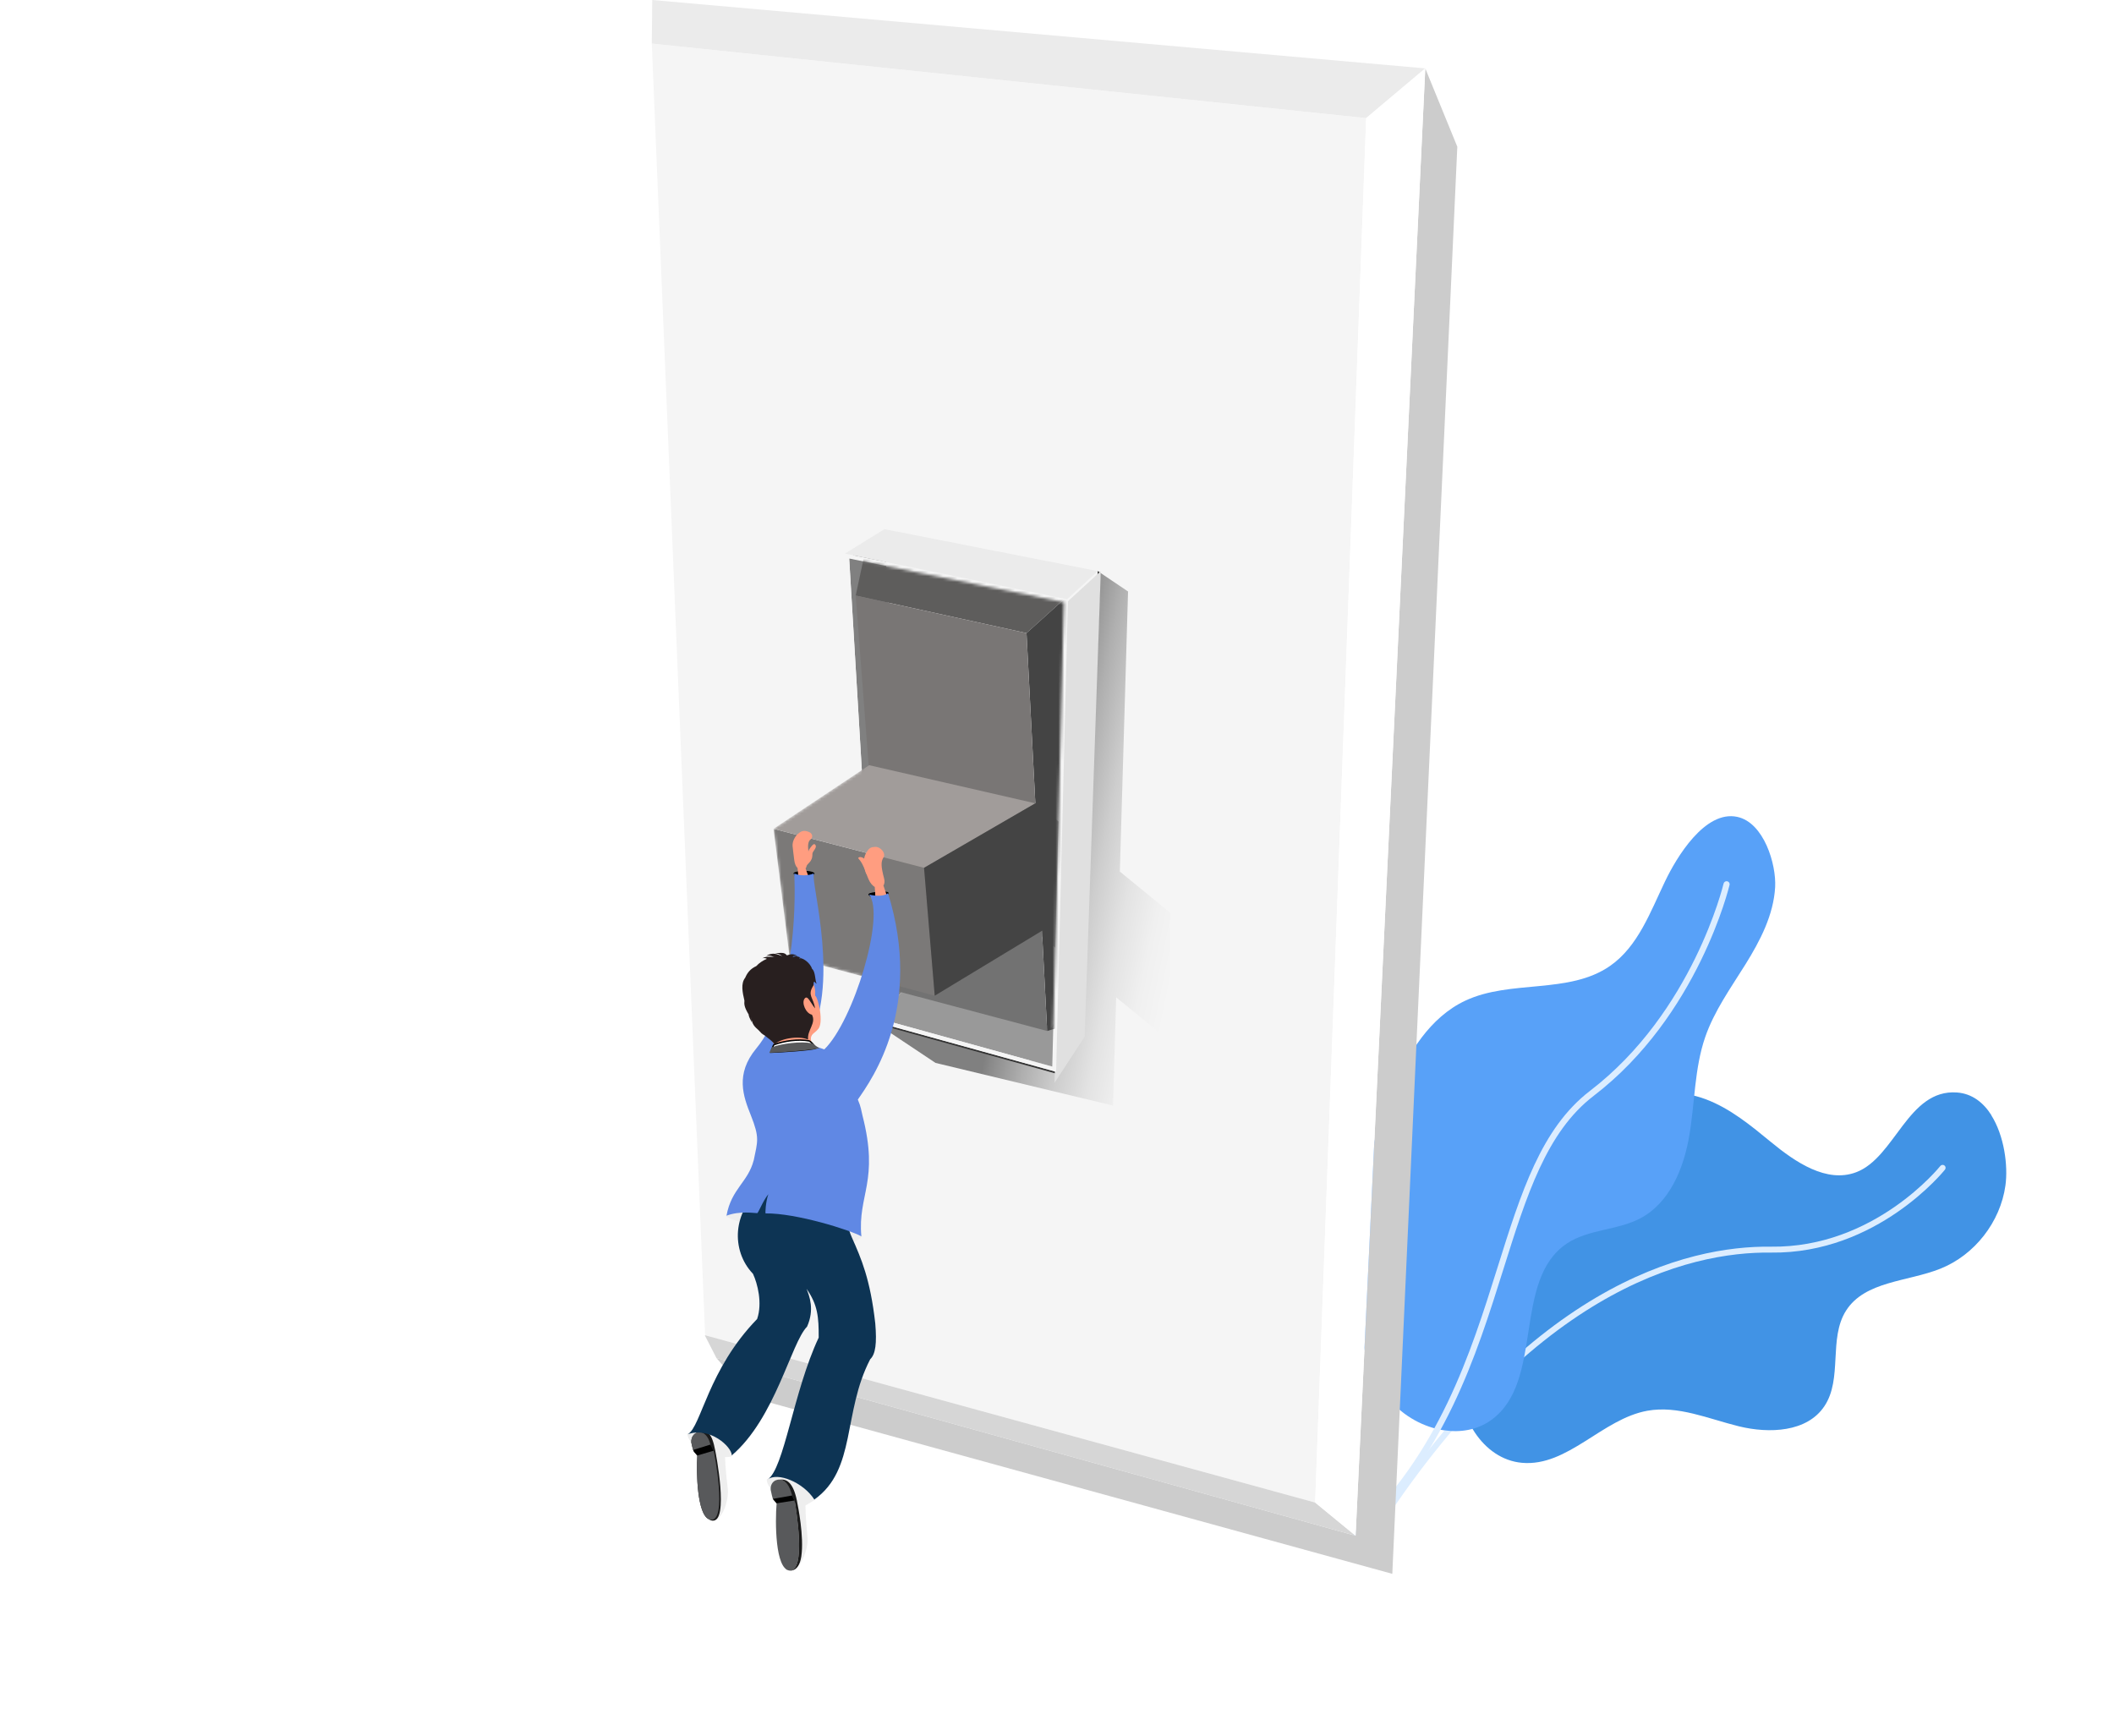 <?xml version="1.0" encoding="UTF-8"?> <svg xmlns="http://www.w3.org/2000/svg" width="732" height="601" viewBox="0 0 732 601" fill="none"><g clip-path="url(#clip0_1662_6048)"><path d="M227.842 320.11C244.51 320.11 260.262 323.367 274.786 329.265C292.668 291.398 330.738 265.328 374.783 265.328C433.19 265.328 481.051 311.105 485.339 369.295C500.78 361.22 518.217 356.567 536.72 356.567C597.891 356.567 647.586 406.998 647.586 469.225C647.586 474.192 647.276 478.996 646.669 483.813C654.316 480.241 662.717 478.229 671.591 478.229C704.766 478.229 731.535 505.545 731.535 539.211C731.535 572.877 704.78 600.042 671.591 600.042H83.949C37.612 600.042 0 561.874 0 514.851C0 467.829 37.612 429.66 83.949 429.66C90.53 429.66 96.787 430.441 102.91 431.836C110.705 368.843 163.771 320.11 227.842 320.11Z" fill="white"></path></g><path d="M689.554 386.166C686.816 381.816 682.889 378.68 677.643 378.292C660.628 377.039 656.239 400.828 642.689 405.918C632.471 409.752 621.713 402.438 613.272 395.491C606.247 389.721 599.086 383.788 590.565 380.604C582.055 377.42 571.778 377.419 564.566 382.947C556.811 388.897 554.462 399.321 550.16 408.115C544.131 420.48 533.806 430.108 524.583 440.33C515.361 450.553 506.769 462.435 505.547 476.159C504.325 489.883 513.306 505.302 527.003 506.522C542.841 507.948 554.783 491.308 570.418 488.498C581.061 486.587 591.599 491.303 602.105 493.881C612.611 496.458 625.703 495.944 631.712 486.926C638.094 477.416 633.078 463.483 639.214 453.838C645.762 443.544 660.537 443.837 671.872 439.309C683.725 434.576 692.64 423.163 694.406 410.509C695.363 403.61 693.989 393.236 689.49 386.14L689.551 386.135L689.554 386.166Z" fill="#4193E5"></path><path d="M471.239 537.368C470.835 537.059 470.718 536.471 471.011 536.016C527.768 444.357 584.471 431.311 613.216 431.68C649.083 432.16 671.627 404.018 671.863 403.742C672.208 403.294 672.849 403.224 673.297 403.57C673.745 403.916 673.825 404.559 673.469 405.008C673.235 405.304 650.043 434.227 613.209 433.729C584.916 433.345 529.005 446.29 472.758 537.096C472.475 537.561 471.851 537.722 471.356 537.42C471.315 537.424 471.291 537.384 471.269 537.365L471.249 537.367L471.239 537.368Z" fill="#DCEDFF"></path><path d="M500.017 495.26C505.739 496.116 511.568 495.142 516.306 491.74C534.91 478.427 523.511 443.213 542.588 430.564C550.079 425.591 560.033 426.059 567.995 421.863C578.164 416.468 583.027 404.564 584.944 393.195C586.882 381.845 586.692 370.042 590.432 359.161C593.579 350.024 599.311 342.078 604.409 333.892C609.507 325.696 614.138 316.785 614.668 307.139C615.09 299.283 610.806 284.851 601.556 282.856C590.323 280.437 580.468 296.978 576.56 305.154C571.445 315.791 567.19 327.721 557.514 334.458C543.249 344.389 523.049 339.12 507.336 346.518C495.17 352.252 487.594 364.654 482.338 377.052C472.817 399.393 468.454 423.921 469.656 448.185C470.303 461.251 472.867 474.94 481.364 484.889C486.049 490.396 493.008 494.235 500.07 495.287L500.028 495.269L500.017 495.26Z" fill="#58A1F8"></path><path d="M468.565 532.375C468.192 531.93 468.225 531.289 468.646 530.896C498.374 503.117 509.124 468.883 518.595 438.701C526.681 412.929 533.674 390.68 550.531 377.748C586.149 350.473 596.697 306.403 596.816 305.951C596.947 305.385 597.514 305.022 598.099 305.152C598.664 305.284 599.026 305.853 598.876 306.441C598.758 306.903 588.06 351.684 551.833 379.449C535.488 391.971 528.605 413.913 520.616 439.338C511.062 469.784 500.25 504.28 470.099 532.431C469.657 532.826 468.999 532.815 468.606 532.372L468.604 532.351L468.565 532.375Z" fill="#DCEDFF"></path><g clip-path="url(#clip1_1662_6048)"><path d="M473.049 40.899L225.693 15.089L244.16 462.349L455.392 520.283L473.049 40.899Z" fill="#F5F5F5"></path><path d="M313.271 342.454L306.355 183.569L294.044 193.408L303.543 352.501L313.271 342.454Z" fill="#808080"></path><path d="M405.145 315.995L387.765 301.799L390.601 204.814L380.125 197.753L372.497 289.329L359.377 278.608V323.191L369.021 331.072L367.428 350.237L356.142 368.496L302.227 353.578L323.916 368.043L385.399 382.827L386.498 345.342L405.145 360.578V315.995Z" fill="url(#paint0_linear_1662_6048)"></path><path d="M303.543 352.501L313.271 342.454L373.088 358.265L364.362 369.328L303.543 352.501Z" fill="#999999"></path><path d="M375.08 359.146L381.006 198.34L380.125 197.753L365.69 371.139L302.227 353.578L303.7 354.557L366.088 371.861L375.08 359.146Z" fill="#333333"></path><path d="M365.152 374.929L375.577 358.975L381.166 197.753L369.434 208.51L365.152 374.929Z" fill="#E0E0E0"></path><path d="M302.227 353.578L292.571 191.695L369.793 207.372L365.69 371.139L302.227 353.578ZM303.531 352.501L364.362 369.328L368.393 208.497L294.044 193.396L303.543 352.489L303.531 352.501Z" fill="#F5F5F5"></path><path d="M380.125 197.753L306.258 183.226L292.571 191.695L369.491 207.494L380.125 197.753Z" fill="#EBEBEB"></path><mask id="mask0_1662_6048" style="mask-type:luminance" maskUnits="userSpaceOnUse" x="267" y="193" width="102" height="177"><path d="M368.393 208.51L364.362 369.328L303.543 352.501L302.746 339.162L273.381 331.281L267.841 286.991L298.413 266.652L294.044 193.408L368.393 208.51Z" fill="white"></path></mask><g mask="url(#mask0_1662_6048)"><path d="M355.443 219.218L296.301 206.221L299.946 189.174L372.038 204.275L355.443 219.218Z" fill="#5E5D5C"></path><path d="M362.6 356.992L377.421 352.611L372.038 204.275L355.442 219.218L362.6 356.992Z" fill="#444444"></path><path d="M355.443 219.218L296.301 206.221L304.122 308.922L360.367 313.988L355.443 219.218Z" fill="#797675"></path><path d="M360.367 313.988L304.122 308.922L306.657 342.148L362.6 356.992L360.367 313.988Z" fill="#727272"></path><path d="M319.958 300.502L267.841 286.991L273.381 331.281L323.663 344.779L319.958 300.502Z" fill="#7B7978"></path><path d="M319.958 300.502L358.496 278.168L300.96 264.963L267.841 286.991L319.958 300.502Z" fill="#A19C9A"></path><path d="M323.663 344.779L361.489 321.882L359.244 277.727L319.958 300.502L323.663 344.779Z" fill="#444444"></path></g><path d="M493.52 23.68L504.612 50.8L482.102 544.967L259.887 483.838L248.07 470.23L469.392 531.774L493.52 23.68Z" fill="#CCCCCC"></path><path d="M244.16 462.349L244.112 462.361L244.124 462.52L248.07 470.23L469.392 531.774L455.392 520.283L244.16 462.349Z" fill="#D6D6D6"></path><path d="M225.693 15.089L473.05 40.899L493.52 23.68L225.85 1.52588e-05L225.693 15.089Z" fill="#EBEBEB"></path><path d="M275.01 302.436C275.577 301.824 280.309 301.347 281.793 302.436C280.514 304.284 277.303 306.523 275.01 302.436Z" fill="#010101" stroke="#010101" stroke-width="0.48" stroke-linecap="round" stroke-linejoin="round"></path><path d="M300.924 309.742C301.213 309.13 307.152 308.555 307.477 309.264C306.524 311.32 303.796 312.532 300.924 309.742Z" fill="#010101" stroke="#010101" stroke-width="0.48" stroke-linecap="round" stroke-linejoin="round"></path><path d="M251.558 420.948C254.009 422.967 260.056 422.416 262.566 427.189C271.063 421.645 291.57 435.242 298.244 428.082C299.149 427.336 268.215 410.264 251.546 420.935L251.558 420.948Z" fill="#EEEEEE" stroke="#EEEEEE" stroke-width="0.48" stroke-linecap="round" stroke-linejoin="round"></path><path d="M265.752 512.341C265.777 515.302 270.556 519.108 276.157 521.544C277.786 522.253 280.586 519.83 281.974 519.243C281.926 517.505 276.012 507.813 265.752 512.341Z" fill="#EEEEEE" stroke="#EEEEEE" stroke-width="0.48" stroke-linecap="round" stroke-linejoin="round"></path><path d="M238.185 496.615C239.742 503.321 251.728 505.169 253.393 503.945C255.433 502.44 246.996 493.36 238.185 496.615Z" fill="#EEEEEE" stroke="#EEEEEE" stroke-width="0.48" stroke-linecap="round" stroke-linejoin="round"></path><path d="M299.548 297.687C299.101 296.965 297.87 296.549 297.351 296.904C296.844 297.259 297.556 297.271 298.57 299.18C299.596 301.09 299.572 301.885 300.042 302.766C300.634 299.596 299.946 298.348 299.535 297.687H299.548Z" fill="#FF9D80"></path><path d="M308.407 315.114C307.743 312.312 306.91 309.472 305.896 306.633C306.27 306.058 306.403 305.238 306.138 304.222C305.076 300.135 304.943 298.434 305.92 296.892C306.826 295.46 304.907 293.172 303.108 293.245C301.599 293.306 301.008 293.575 300.115 295.007C298.401 297.749 299.113 300.649 300.73 304.418C301.322 305.801 302.106 306.658 302.891 307.123C303.144 309.889 303.193 312.789 303.036 315.763L308.419 315.114H308.407Z" fill="#FF9D80"></path><path d="M281.709 309.375C280.936 306.462 280.007 303.549 278.932 300.686C279.089 300.527 279.198 300.343 279.234 300.135C279.415 298.789 281.371 298.728 281.31 295.619C281.298 294.714 283.35 293.331 282.107 292.339C281.648 291.972 280.598 293.49 280.139 294.224C280.043 294.42 279.983 294.628 279.91 294.836C279.705 292.792 279.753 291.385 280.671 290.663C281.588 289.953 281.346 288.607 280.2 288.117C278.124 287.212 277.158 288.019 276.301 288.742C275.287 289.598 274.31 291.373 274.443 292.964C274.539 294.102 274.841 296.378 275.034 297.932C275.203 299.217 275.625 300.049 276.156 300.551C276.519 303.513 276.712 306.67 276.748 309.938L281.672 309.399L281.709 309.375Z" fill="#FF9D80"></path><path d="M277.883 507.849C280.719 505.083 282.348 507.568 281.25 508.889C278.377 512.316 278.498 521.348 279.608 532.215C280.164 536.094 276.808 544.808 273.296 543.816C271.461 543.29 272.934 521.14 267.406 514.017C267.442 511.41 275.058 510.615 277.883 507.849Z" fill="#EEEEEE"></path><path d="M266.851 515.841C267.165 517.321 267.418 518.496 267.611 519.022C268.046 519.5 268.034 519.512 268.915 520.54C268.372 527.002 268.408 543.192 273.308 543.804C279.415 544.575 275.408 521.25 275.396 521.017C274.889 510.297 266.513 510.664 266.863 515.841H266.851Z" fill="#58595B"></path><path d="M248.227 490.569C251.015 487.987 254.117 491.267 253.079 492.552C250.388 495.893 250.677 504.569 251.945 514.984C252.56 518.692 250.52 526.426 246.646 526.561C244.812 526.622 245.318 504.472 239.875 497.753C239.875 495.244 245.427 493.164 248.215 490.582L248.227 490.569Z" fill="#EEEEEE"></path><path d="M247.672 502.342C246.489 495.93 244.848 495.305 242.277 495.868C240.648 495.905 239.223 497.386 239.38 499.503C239.694 500.886 239.827 501.571 240.02 502.061C240.249 502.673 240.575 502.991 241.456 503.982C241.082 509.905 241.372 524.273 245.475 526.059C245.838 526.341 246.236 526.512 246.658 526.549C252.621 527.173 247.72 502.562 247.672 502.342Z" fill="#1A1A1A"></path><path d="M245.994 500.201C244.401 493.751 239.09 495.416 239.38 499.515C239.694 500.898 239.827 501.583 240.02 502.073C240.249 502.685 240.575 503.003 241.456 503.994C241.058 510.211 241.396 525.753 246.115 526.255C252.005 526.867 247.237 502.538 247.117 502.342C246.682 501.559 246.489 501.118 245.994 500.213V500.201Z" fill="#58595B"></path><path d="M294.008 416.346C294.225 420.691 292.089 421.988 294.985 428.523C298.196 435.768 301.334 442.829 303.072 458.249C303.651 465.139 303.181 468.871 301.322 470.658C291.726 489.113 296.603 508.877 281.974 519.243C278.184 513.295 269.18 509.575 265.752 512.341C271.51 508.706 274.696 481.831 283.483 463.169C283.519 456.058 283.157 451.812 279.283 446.28C280.272 448.801 282.107 453.464 279.452 459.375C273.912 464.968 268.468 491.12 253.393 503.945C253.393 500.984 245.813 493.959 238.185 496.615C242.832 493.861 245.101 474.305 262.168 456.719C264.051 451.188 262.301 444.457 260.731 441.079C252.995 433.002 253.719 419.271 263.556 411.928C269.542 407.511 286.681 409.995 294.02 416.346H294.008Z" fill="#0D3454"></path><path d="M260.973 401.783C258.981 409.42 253.248 411.622 251.559 420.948C256.205 419.21 261.13 420.079 262.168 420.067C262.602 420.067 264.051 416.004 266.054 413.495C265.113 416.126 264.932 420.152 265.101 420.164C275.614 420.005 294.539 425.965 298.256 428.107C296.941 413.581 304.532 409.126 298.63 386.204C298.184 384.479 298.208 383.5 297.037 380.734C302.058 373.526 319.704 348.793 307.49 309.277C306.029 310.464 303.036 310.28 300.936 309.754C306.681 316.852 295.541 353.602 285.426 363.368C283.7 362.72 280.574 361.765 279.162 361.936C291.509 341.609 280.671 305.789 281.793 302.448C279.657 303.354 276.808 303.268 275.01 302.448C275.686 314.906 274.66 347.63 261.878 363.038C254.492 371.935 257.388 379.681 259.971 386.143C263.121 394.049 262.325 395.162 260.985 401.795L260.973 401.783Z" fill="#6088E4"></path><path d="M281.624 340.545C282.071 341.56 282.397 342.784 282.252 344.767C283.314 345.354 285.414 354.471 283.169 356.466C281.853 358.155 279.765 357.996 281.371 362.047C277.653 364.249 271.449 362.928 268.42 364.029C269.011 359.795 263.363 357.984 261.588 354.912C256.857 346.7 258.1 338.807 264.292 335.747C271.027 332.419 277.967 332.137 281.636 340.557L281.624 340.545Z" fill="#FF9D80"></path><path d="M266.971 364.347C267.201 363.686 267.671 362.181 267.937 361.765C271.244 360.468 276.458 359.697 280.139 360.431C280.755 360.59 281.805 361.765 282.505 362.928C281.165 363.564 269.337 364.298 266.971 364.347Z" fill="white" stroke="#010101" stroke-width="0.5"></path><path d="M260.152 352.391C260.394 355.328 262.168 356.062 263.025 357.09C263.978 358.228 264.425 358.253 264.751 358.522C266.235 359.77 267.466 360.431 268.239 361.692C269.892 359.721 276.422 358.449 279.814 359.978C279.44 356.662 282.735 354.251 281.141 351.351C279.041 350.959 277.436 347.202 278.631 345.746C279.657 344.485 280.526 347.055 282.216 349.172C281.697 345.342 279.452 344.73 281.588 341.365C281.938 340.887 281.455 340.043 282.035 339.945C282.131 339.933 282.143 340.324 282.783 340.618C282.179 339.651 282.421 336.42 281.178 335.478C280.453 333.116 277.4 331.293 276.76 331.917C276.736 331.672 276.917 331.55 277.303 331.599C275.408 330.718 274.744 331.464 274.551 331.293C274.394 331.109 274.986 330.84 276.193 331.097C274.286 329.763 272.922 330.815 272.451 330.791C271.57 329.665 270.58 329.959 268.323 330.069C270.315 330.326 270.194 330.877 270.858 330.962C270.146 331.195 268.275 329.237 265.354 330.962C267.285 330.681 267.261 331.452 268.372 331.207C267.032 331.599 265.728 330.815 263.942 331.831C264.69 331.586 265.74 331.941 265.439 332.064C264.099 332.627 262.88 333.434 261.878 334.524C259.73 335.515 258.74 336.91 258.04 338.55C256.423 340.569 257.123 343.714 257.762 346.468C257.654 347.802 257.702 348.72 259.223 351.265C259.259 351.865 259.549 352.538 260.309 354.043C260.104 353.26 260.406 353.749 260.14 352.415L260.152 352.391Z" fill="#281F1F"></path><path d="M262.433 335.796C262.518 335.062 263.797 333.679 265.475 333.667C264.473 334.45 263.713 334.83 263.399 335.698C264.678 334.609 267.346 334.279 269.337 334.548C265.68 335.099 264.292 335.539 263.713 335.931C264.932 335.527 267.816 337.167 268.203 337.889C266.513 337.081 264.377 336.078 263.326 336.616C262.88 337.51 263.254 340.153 263.858 340.912C262.94 340.104 262.59 337.816 262.506 337.02C262.071 337.191 261.009 338.684 260.273 340.288C260.2 338.917 261.528 336.898 262.047 336.592C261.818 336.42 260.816 336.739 259.983 337.253C261.166 335.98 261.794 336.029 262.457 335.809L262.433 335.796Z" fill="#281F1F"></path><path d="M266.38 364.555C266.621 363.895 267.056 363.013 267.333 362.597C270.797 361.3 277.291 360.505 281.141 361.251C281.781 361.41 282.771 362.561 283.772 362.915C282.372 363.552 268.854 364.494 266.368 364.555H266.38Z" fill="#58595B"></path><path d="M245.994 500.201L240.02 502.073C240.249 502.685 240.575 503.003 241.456 503.994L247.117 502.33C246.912 501.963 246.767 501.681 246.622 501.388L246.006 500.213L245.994 500.201Z" fill="black"></path><path d="M276.157 520.821C274.986 513.748 272.644 512.01 270.11 512.353C271.92 512.5 273.356 514.213 274.286 517.835C274.612 518.423 274.732 518.937 275.082 519.573C275.227 520.014 275.348 520.552 275.384 521.017C275.384 521.25 279.403 544.575 273.296 543.804C272.813 543.743 272.379 543.535 271.992 543.192C272.62 544.073 276.543 545.065 277.46 538.982C278.51 532.031 276.181 520.98 276.157 520.809V520.821Z" fill="#1A1A1A"></path><path d="M274.286 517.835L267.599 519.022C268.034 519.5 268.022 519.512 268.903 520.54L275.07 519.573C274.708 518.925 274.575 518.362 274.274 517.835H274.286Z" fill="black"></path><path d="M493.52 23.68L469.392 531.774L455.392 520.283L473.05 40.899L493.52 23.68Z" fill="white"></path></g><defs><linearGradient id="paint0_linear_1662_6048" x1="357.482" y1="284.972" x2="414.612" y2="296.675" gradientUnits="userSpaceOnUse"><stop stop-color="#808080"></stop><stop offset="0.04" stop-color="#898989"></stop><stop offset="0.24" stop-color="#AFAFAF"></stop><stop offset="0.44" stop-color="#CDCDCD"></stop><stop offset="0.64" stop-color="#E3E3E3"></stop><stop offset="0.83" stop-color="#F0F0F0"></stop><stop offset="1" stop-color="#F5F5F5"></stop></linearGradient><clipPath id="clip0_1662_6048"><rect width="731.522" height="334.701" fill="white" transform="translate(0 265.328)"></rect></clipPath><clipPath id="clip1_1662_6048"><rect width="278.919" height="544.967" fill="white" transform="translate(225.693 1.52588e-05)"></rect></clipPath></defs></svg> 